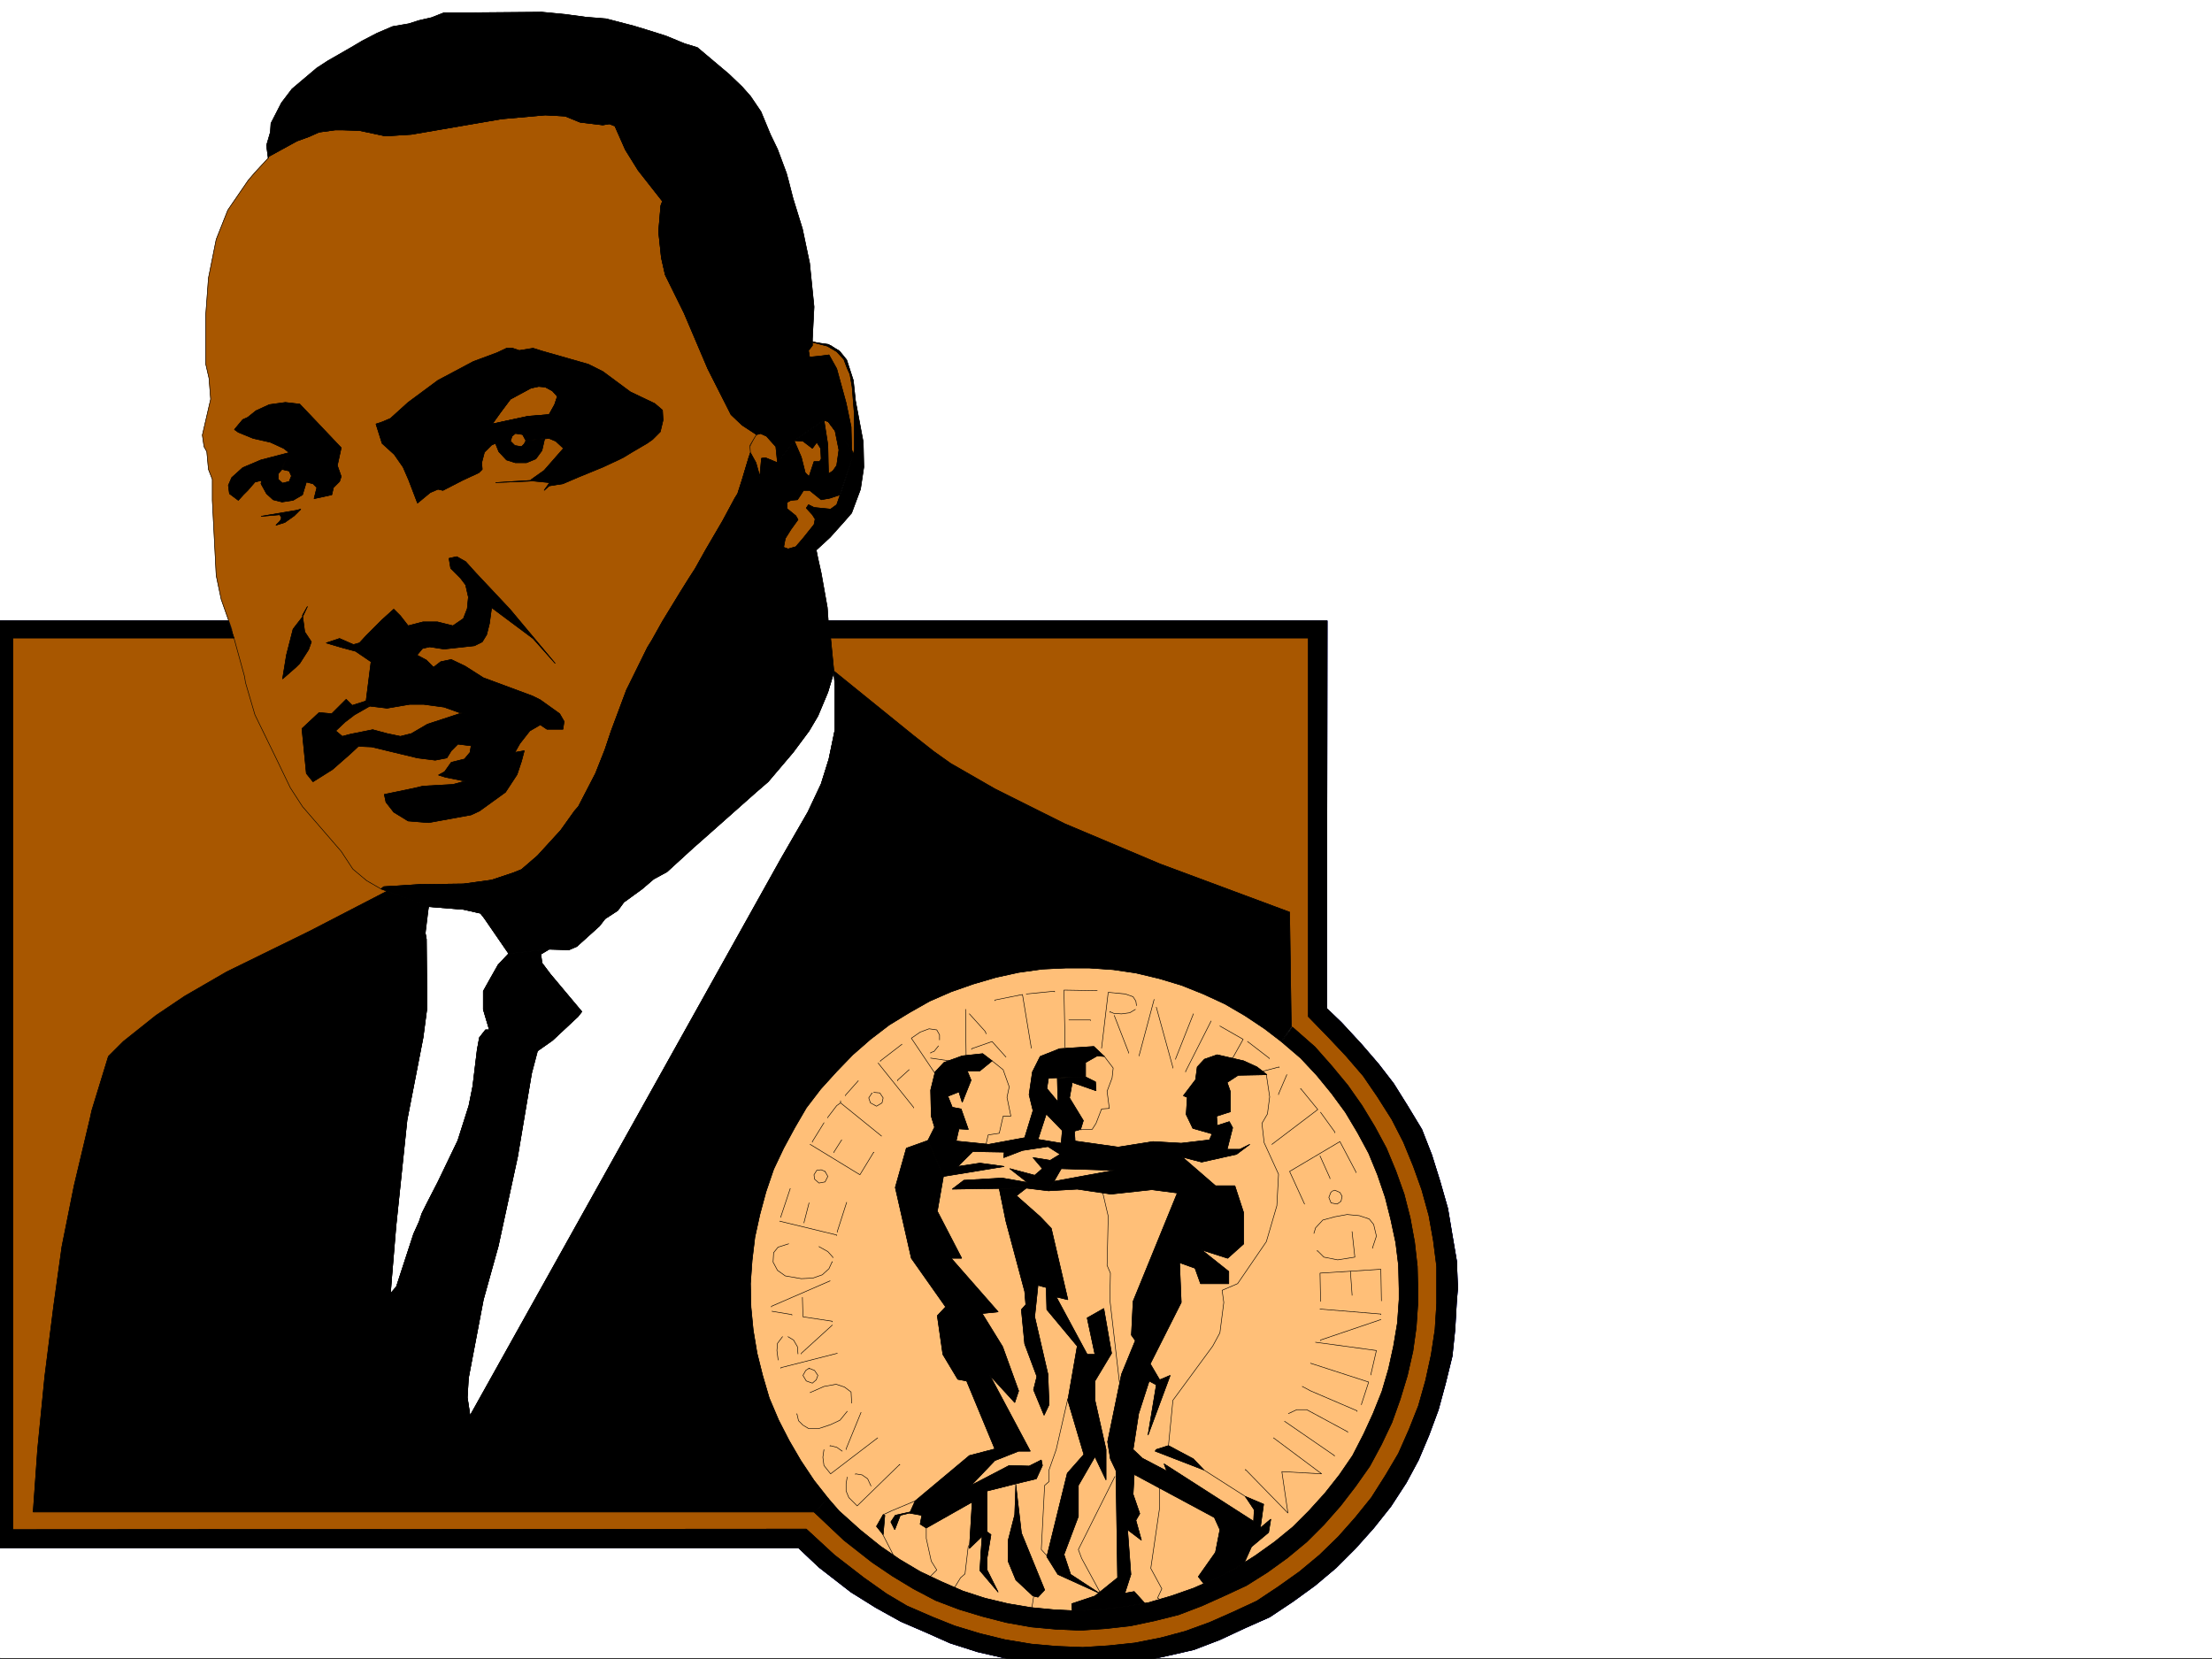 <svg xmlns="http://www.w3.org/2000/svg" width="2997.016" height="2248.25"><rect width="100%" height="100%" fill="#333333" stroke="none"/><defs><clipPath id="a"><path d="M0 0h2997v2244.137H0Zm0 0"/></clipPath><clipPath id="b"><path d="M0 838h1976v1406.137H0Zm0 0"/></clipPath><clipPath id="c"><path d="M0 839h1976v1407.09H0Zm0 0"/></clipPath><clipPath id="d"><path d="M0 838h1976v1408.09H0Zm0 0"/></clipPath></defs><path fill="#fff" d="M0 2246.297h2997.016V0H0Zm0 0"/><g clip-path="url(#a)" transform="translate(0 2.16)"><path fill="#fff" fill-rule="evenodd" stroke="#fff" stroke-linecap="square" stroke-linejoin="bevel" stroke-miterlimit="10" stroke-width=".743" d="M.742 2244.137h2995.531V-2.16H.743Zm0 0"/></g><g clip-path="url(#b)" transform="translate(0 2.16)"><path fill="none" stroke="#00f" stroke-linecap="square" stroke-linejoin="bevel" stroke-miterlimit="10" stroke-width=".743" d="M1798.211 839h-677.332l3.754 23.184h648.082v513.07l26.98 27.723 24.008 25.492 23.223 26.941 19.472 28.465 19.473 30.73 15.719 30.696 13.488 32.96 11.262 31.438 9.734 35.227 5.985 33.707 4.496 35.187v50.207l-2.23 35.188-5.24 34.45-7.507 34.444-9.734 34.489-12.746 32.18-14.235 32.218-17.242 29.207-19.473 30.73-21.738 26.942-23.226 26.234-25.454 24.711-26.98 22.446-28.465 20.254-29.246 19.472-32.219 14.973-32.218 14.234-32.961 11.965-33.704 8.992-34.488 6.766-35.187 3.715-35.23 2.265-35.973-1.484-33.704-3.012-35.972-5.984-33.703-8.25-34.485-10.477-29.953-12.004-34.484-14.976-27.723-16.461-30.695-21.738-39.723-30.696-38.203-35.226-1075.172.781V862.184h299.703L309.438 839H-8.992v1256.086h1090.93l27.718 26.195 43.442 33.707 33.703 20.996 33.746 18.727 32.96 14.195 33.704 15.016 37.457 11.965 35.973 8.25 36.714 5.98 36.715 3.754 38.2 1.484 37.46-2.226 36.715-4.496 35.227-7.508 35.973-8.21 35.19-13.493 33.743-15.754 33.703-14.977 31.477-20.957 29.949-21.742 28.504-23.965 26.2-26.199 24.75-27.723 23.226-29.207 20.957-32.218 16.5-30.692 14.23-33.707 12.746-34.445 9.739-35.973 8.992-36.715 3.754-35.933 2.23-38.942 1.485-17.242-1.485-36.676-5.984-35.23-6.02-35.934-10.48-36.714-11.223-35.934-13.488-34.484-19.473-32.18-18.765-29.992-20.215-26.196-23.227-26.98-26.98-29.207-20.215-19.473.746-525.031v.742"/></g><path fill="#fff" fill-rule="evenodd" stroke="#fff" stroke-linecap="square" stroke-linejoin="bevel" stroke-miterlimit="10" stroke-width=".743" d="M576.176 1251.59v12.746l1.488 8.25.742 93.605-5.238 39.688-21.703 111.633-15.012 143.808-5.984 71.907-1.485 19.468-2.27 11.223 1.528 3.754 8.992-24.711 23.227-71.16 7.465-16.504 3.754-11.219 6.726-13.492 15.016-29.207 26.976-56.148 14.977-47.192 5.238-26.238 5.985-49.422 3.007-16.5 8.254-10.477h5.239l-8.25-27.722v-24.711l10.476-18.73 9.739-17.204 14.23-14.976-32.961-47.934-5.238-6.766-23.227-5.238-47.191-3.754zm0 0"/><path fill="none" stroke="#000" stroke-linecap="square" stroke-linejoin="bevel" stroke-miterlimit="10" stroke-width=".743" d="M576.176 1251.59v12.746l1.488 8.25.742 93.605-5.238 39.688-21.703 111.633-15.012 143.808-5.984 71.907-1.485 19.468-2.27 11.223 1.528 3.754 8.992-24.711 23.227-71.16 7.465-16.504 3.754-11.219 6.726-13.492 15.016-29.207 26.976-56.148 14.977-47.192 5.238-26.238 5.985-49.422 3.007-16.5 8.254-10.477h5.239l-8.25-27.722v-24.711l10.476-18.73 9.739-17.204 14.23-14.976-32.961-47.934-5.238-6.766-23.227-5.238-47.191-3.754zm0 0"/><path fill="#fff" fill-rule="evenodd" stroke="#fff" stroke-linecap="square" stroke-linejoin="bevel" stroke-miterlimit="10" stroke-width=".743" d="m743.996 1286.04 26.977.78 10.48-4.496 30.73-27.722 7.508-9.735 17.243-11.262 8.214-11.222 24.75-17.985 15.715-13.453 17.989-9.734 35.23-32.219 18.727-16.5 66.664-59.156 16.504-14.234 33.703-39.688 21.738-29.207 11.965-20.254 13.488-32.18 8.25-26.976 1.488 18.726v59.16l-8.21 39.727-10.52 33.703-17.985 38.2-36.714 63.656-421.07 754.238-3.755-24.71 1.528-26.196 20.215-106.356 20.215-72.683 26.234-121.328 18.73-111.594v-29.95l8.25-1.523 20.215-14.234 34.485-32.219 5.242-6.723-42.7-50.949-11.261-14.976-1.485-11.965zm0 0"/><path fill="none" stroke="#000" stroke-linecap="square" stroke-linejoin="bevel" stroke-miterlimit="10" stroke-width=".743" d="m743.996 1286.04 26.977.78 10.48-4.496 30.73-27.722 7.508-9.735 17.243-11.262 8.214-11.222 24.75-17.985 15.715-13.453 17.989-9.734 35.23-32.219 18.727-16.5 66.664-59.156 16.504-14.234 33.703-39.688 21.738-29.207 11.965-20.254 13.488-32.18 8.25-26.976 1.488 18.726v59.16l-8.21 39.727-10.52 33.703-17.985 38.2-36.714 63.656-421.07 754.238-3.755-24.71 1.528-26.196 20.215-106.356 20.215-72.683 26.234-121.328 18.73-111.594v-29.95l8.25-1.523 20.215-14.234 34.485-32.219 5.242-6.723-42.7-50.949-11.261-14.976-1.485-11.965zm0 0"/><path fill="#a85700" fill-rule="evenodd" stroke="#a85700" stroke-linecap="square" stroke-linejoin="bevel" stroke-miterlimit="10" stroke-width=".743" d="m1092.414 2071.754-1075.172.781V864.344h299.703l14.23 51.691 1.49 8.992 12.745 43.442 28.465 58.414 19.473 40.469 16.5 25.453 52.433 60.683 15.754 23.969 18.73 15.719 19.473 11.222 8.25 3.008-105.648 54.664-111.633 54.7-56.969 32.96-38.941 26.2-44.223 35.23-20.215 20.211-22.48 73.39-2.27 10.481-21.699 91.38-16.5 82.421-11.223 80.86-12.003 95.128-9.735 98.883-5.984 84.652h1057.93Zm0 0"/><path fill="none" stroke="#a85700" stroke-linecap="square" stroke-linejoin="bevel" stroke-miterlimit="10" stroke-width=".743" d="m1092.414 2071.754-1075.172.781V864.344h299.703l14.23 51.691 1.49 8.992 12.745 43.442 28.465 58.414 19.473 40.469 16.5 25.453 52.433 60.683 15.754 23.969 18.73 15.719 19.473 11.222 8.25 3.008-105.648 54.664-111.633 54.7-56.969 32.96-38.941 26.2-44.223 35.23-20.215 20.211-22.48 73.39-2.27 10.481-21.699 91.38-16.5 82.421-11.223 80.86-12.003 95.128-9.735 98.883-5.984 84.652h1057.93Zm0 0"/><path fill="#a85700" fill-rule="evenodd" stroke="#a85700" stroke-linecap="square" stroke-linejoin="bevel" stroke-miterlimit="10" stroke-width=".743" d="m1143.363 2086.766 38.2 29.953 27.722 18.726 28.465 17.207 29.988 15.754 31.477 11.965 32.219 9.738 32.218 8.25 33.703 5.98 32.961 3.013 33.743 1.484 33.707-2.227 33.703-3.753 32.218-6.766 32.961-8.211 31.477-12.004 29.988-13.488 30.696-14.235 28.464-17.945 26.977-19.473 26.238-21.738 23.223-23.226 22.484-25.454 20.215-26.234 19.512-27.684 15.719-29.207 14.23-29.992 11.223-31.437 9.773-32.215 7.469-32.965 4.496-32.215 2.27-33.707v-14.972l-.786-33.707-3.71-32.961-6.024-32.961-8.21-32.18-11.263-31.473-12.746-30.695-15.719-29.207-17.242-28.465-19.472-27.723-21.739-26.234-22.484-25.457-32.215-26.977-2.23-155.777-175.325-65.18-129.617-54.66-94.426-47.195-59.94-34.445-23.224-16.5-28.464-22.446-106.395-86.136-5.238-44.965h648.082v513.07l26.98 27.723 24.008 25.492 23.223 26.941 19.472 28.465 19.473 30.73 15.719 30.696 13.488 32.96 11.262 31.438 9.734 35.227 5.985 33.707 4.496 35.188v50.206l-2.23 35.188-5.24 34.45-7.507 34.444-9.734 34.489-12.746 32.18-14.235 32.218-17.242 29.207-19.473 30.73-21.738 26.942-23.226 26.234-25.454 24.712-26.98 22.445-28.465 20.254-29.246 19.472-32.219 14.973-32.219 14.234-32.96 11.965-33.704 8.992-34.488 6.766-35.187 3.715-35.23 2.265-35.973-1.484-33.704-3.012-35.972-5.984-33.703-8.25-34.485-10.476-29.953-12.004-34.484-14.977-27.723-16.46-30.695-21.74-39.723-30.695-38.203-35.226 10.48-23.188zm0 0"/><path fill="none" stroke="#a85700" stroke-linecap="square" stroke-linejoin="bevel" stroke-miterlimit="10" stroke-width=".743" d="m1143.363 2086.766 38.2 29.953 27.722 18.726 28.465 17.207 29.988 15.754 31.477 11.965 32.219 9.738 32.218 8.25 33.703 5.98 32.961 3.013 33.743 1.484 33.707-2.227 33.703-3.753 32.218-6.766 32.961-8.211 31.477-12.004 29.988-13.488 30.696-14.235 28.464-17.945 26.977-19.473 26.238-21.738 23.223-23.226 22.484-25.454 20.215-26.234 19.512-27.684 15.719-29.207 14.23-29.992 11.223-31.437 9.773-32.215 7.469-32.965 4.496-32.215 2.27-33.707v-14.972l-.786-33.707-3.71-32.961-6.024-32.961-8.21-32.18-11.263-31.473-12.746-30.695-15.719-29.207-17.242-28.465-19.472-27.723-21.739-26.234-22.484-25.457-32.215-26.977-2.23-155.777-175.325-65.18-129.617-54.66-94.426-47.195-59.94-34.445-23.224-16.5-28.464-22.446-106.395-86.136-5.238-44.965h648.082v513.07l26.98 27.723 24.008 25.492 23.223 26.941 19.472 28.465 19.473 30.73 15.719 30.696 13.488 32.96 11.262 31.438 9.734 35.227 5.985 33.707 4.496 35.188v50.206l-2.23 35.188-5.24 34.45-7.507 34.444-9.734 34.489-12.746 32.18-14.235 32.218-17.242 29.207-19.473 30.73-21.738 26.942-23.226 26.234-25.454 24.712-26.98 22.445-28.465 20.254-29.246 19.472-32.219 14.973-32.219 14.234-32.96 11.965-33.704 8.992-34.488 6.766-35.187 3.715-35.23 2.265-35.973-1.484-33.704-3.012-35.972-5.984-33.703-8.25-34.485-10.476-29.953-12.004-34.484-14.977-27.723-16.46-30.695-21.74-39.723-30.695-38.203-35.226 10.48-23.188zm0 0"/><path fill="#ffbf78" fill-rule="evenodd" stroke="#ffbf78" stroke-linecap="square" stroke-linejoin="bevel" stroke-miterlimit="10" stroke-width=".743" d="m1122.367 2030.582 14.27 16.461 29.207 26.234 26.98 21.7 26.195 17.988 27.723 16.46 28.504 13.49 29.207 12.745 29.953 9.738 31.473 7.508 31.476 5.238 31.477 2.973 32.219 1.524 31.472-2.27 32.22-3.754 31.476-5.238 30.695-8.992 29.988-10.48 29.207-12.747 27.723-14.191 26.98-17.242 26.235-18.73 24.71-20.216 21.74-21.738 21.702-23.969 19.512-24.71 17.945-26.2 15.016-29.207 12.707-27.723 12.004-29.988 8.992-30.695 6.727-30.692 5.277-31.476 2.227-31.438v-15.011l-.743-31.438-3.754-30.734-6.722-31.434-7.508-29.953-10.48-30.73-12.004-29.208-14.973-27.722-16.5-27.684-18.73-25.492-20.215-24.71-21.739-23.227-26.199-22.442-22.48-17.246-26.98-17.984-26.981-15.719-29.207-13.488-29.989-11.965-29.949-8.992-31.476-7.508-30.735-4.496-32.219-2.23h-32.218l-31.473 1.484-32.219 4.5-30.695 6.722-30.73 8.992-29.993 10.481-29.207 12.746-27.722 15.719-26.977 16.5-25.453 19.472-23.969 20.957-21.742 22.48-21.738 23.97-19.473 25.457-15.719 26.976-15.011 27.723-13.493 28.465-10.476 30.695-8.25 30.691-6.727 30.735-3.754 31.433-2.226 31.477.742 32.219 2.973 30.695 5.238 31.473 7.508 29.953 8.992 30.691 12.746 29.989 14.234 27.683 15.715 26.98 17.989 26.981zm0 0"/><path fill="none" stroke="#ffbf78" stroke-linecap="square" stroke-linejoin="bevel" stroke-miterlimit="10" stroke-width=".743" d="m1122.367 2030.582 14.27 16.461 29.207 26.234 26.98 21.7 26.195 17.988 27.723 16.46 28.504 13.49 29.207 12.745 29.953 9.738 31.473 7.508 31.476 5.238 31.477 2.973 32.219 1.524 31.472-2.27 32.22-3.754 31.476-5.238 30.695-8.992 29.988-10.48 29.207-12.747 27.723-14.191 26.98-17.242 26.235-18.73 24.71-20.216 21.74-21.738 21.702-23.969 19.512-24.71 17.945-26.2 15.016-29.207 12.707-27.723 12.004-29.988 8.992-30.695 6.727-30.692 5.277-31.476 2.227-31.438v-15.011l-.743-31.438-3.754-30.734-6.722-31.434-7.508-29.953-10.48-30.73-12.004-29.208-14.973-27.722-16.5-27.684-18.73-25.492-20.215-24.71-21.739-23.227-26.199-22.442-22.48-17.246-26.98-17.984-26.981-15.719-29.207-13.488-29.989-11.965-29.949-8.992-31.476-7.508-30.735-4.496-32.219-2.23h-32.218l-31.473 1.484-32.219 4.5-30.695 6.722-30.73 8.992-29.993 10.481-29.207 12.746-27.722 15.719-26.977 16.5-25.453 19.472-23.969 20.957-21.742 22.48-21.738 23.97-19.473 25.457-15.719 26.976-15.011 27.723-13.493 28.465-10.476 30.695-8.25 30.691-6.727 30.735-3.754 31.433-2.226 31.477.742 32.219 2.973 30.695 5.238 31.473 7.508 29.953 8.992 30.691 12.746 29.989 14.234 27.683 15.715 26.98 17.989 26.981zm0 0"/><path fill="#a85700" fill-rule="evenodd" stroke="#a85700" stroke-linecap="square" stroke-linejoin="bevel" stroke-miterlimit="10" stroke-width=".743" d="m1099.14 464.39-5.984 11.223 2.27 12.004 25.453-4.496 11.262 18.727 18.73 74.879 1.484 35.968 6.727 6.727-1.488-75.656-1.485-22.446-8.992-31.476-8.25-9.735-12.004-11.222-29.953-6.762zm0 0"/><path fill="none" stroke="#000" stroke-linecap="square" stroke-linejoin="bevel" stroke-miterlimit="10" stroke-width=".743" d="m1099.14 464.39-5.984 11.223 2.27 12.004 25.453-4.496 11.262 18.727 18.73 74.879 1.484 35.968 6.727 6.727-1.488-75.656-1.485-22.446-8.992-31.476-8.25-9.735-12.004-11.222-29.953-6.762zm0 0"/><path fill="#a85700" fill-rule="evenodd" stroke="#a85700" stroke-linecap="square" stroke-linejoin="bevel" stroke-miterlimit="10" stroke-width=".743" d="m1115.64 567.77 5.239 35.19 1.488 41.173 6.762-4.457 5.984-8.992 3.008-21.739-5.238-26.98-9.735-11.223-6.765-3.754zm0 0"/><path fill="none" stroke="#000" stroke-linecap="square" stroke-linejoin="bevel" stroke-miterlimit="10" stroke-width=".743" d="m1115.64 567.77 5.239 35.19 1.488 41.173 6.762-4.457 5.984-8.992 3.008-21.739-5.238-26.98-9.735-11.223-6.765-3.754zm0 0"/><path fill="#a85700" fill-rule="evenodd" stroke="#a85700" stroke-linecap="square" stroke-linejoin="bevel" stroke-miterlimit="10" stroke-width=".743" d="m1074.43 596.195 9.734 23.227 5.238 20.996 7.508 7.469 6.727-21.7h7.508l3.011-5.242-2.27-15.754-5.238-7.468-5.984 7.468-12.746-8.996-13.488-.742zm0 0"/><path fill="none" stroke="#000" stroke-linecap="square" stroke-linejoin="bevel" stroke-miterlimit="10" stroke-width=".743" d="m1074.43 596.195 9.734 23.227 5.238 20.996 7.508 7.469 6.727-21.7h7.508l3.011-5.242-2.27-15.754-5.238-7.468-5.984 7.468-12.746-8.996-13.488-.742zm0 0"/><path fill="#a85700" fill-rule="evenodd" stroke="#a85700" stroke-linecap="square" stroke-linejoin="bevel" stroke-miterlimit="10" stroke-width=".743" d="m1062.426 728.785 17.242-24.71-2.973-4.497-12.004-9.738v-12.004l7.508-2.969 7.469 1.485 8.992-13.489h8.996l14.973 12.004h10.52l16.46-5.984-4.496 17.203-10.48 5.242-21.738-1.488-6.727-3.754-2.266 2.27 12.746 14.976-3.011 8.25-22.485 29.95-13.449 3.753-6.765-3.754zm0 0"/><path fill="none" stroke="#000" stroke-linecap="square" stroke-linejoin="bevel" stroke-miterlimit="10" stroke-width=".743" d="m1062.426 728.785 17.242-24.71-2.973-4.497-12.004-9.738v-12.004l7.508-2.969 7.469 1.485 8.992-13.489h8.996l14.973 12.004h10.52l16.46-5.984-4.496 17.203-10.48 5.242-21.738-1.488-6.727-3.754-2.266 2.27 12.746 14.976-3.011 8.25-22.485 29.95-13.449 3.753-6.765-3.754zm0 0"/><path fill="#a85700" fill-rule="evenodd" stroke="#a85700" stroke-linecap="square" stroke-linejoin="bevel" stroke-miterlimit="10" stroke-width=".743" d="m1015.973 605.191 7.508-15.718 7.507-2.23 11.223 2.972 12.746 12.746 4.496 26.2-22.48-5.985-7.508 21.738-13.492-28.465zm0 0"/><path fill="none" stroke="#000" stroke-linecap="square" stroke-linejoin="bevel" stroke-miterlimit="10" stroke-width=".743" d="m1015.973 605.191 7.508-15.718 7.507-2.23 11.223 2.972 12.746 12.746 4.496 26.2-22.48-5.985-7.508 21.738-13.492-28.465zm0 0"/><path fill="#a85700" fill-rule="evenodd" stroke="#a85700" stroke-linecap="square" stroke-linejoin="bevel" stroke-miterlimit="10" stroke-width=".743" d="m316.945 864.344 14.23 51.691 1.49 8.992 12.745 43.442 28.465 58.414 19.473 40.469 16.5 25.453 52.433 60.683 15.754 23.969 18.73 15.719 19.473 11.222 3.754-2.972 48.68-3.012 59.195-.742 38.203-5.238 29.246-9.739 11.22-4.496 21.741-18.726 31.477-34.45 18.726-26.234 5.239-5.984 23.226-44.926 12.746-32.219 8.25-24.71 20.957-56.184 3.012-5.985 25.453-51.691 6.024-9.735 14.23-25.453 24.711-40.468 11.223-17.95 8.25-12.746 14.234-25.453 23.223-39.726 16.5-30.692 3.754-5.984 5.984-18.727 8.992-29.992 2.27-6.723-.785-9.738 8.996-14.973-19.473-12.75-14.976-14.23-31.477-62.168-32.215-75.66-25.496-51.652-5.238-23.223-3.715-35.192 2.973-35.23 2.265-5.98-32.96-41.954-17.243-27.722-14.23-32.18-7.508-3.012-8.992 1.489-30.735-3.715-20.215-8.25-26.98-1.489-59.195 5.243-122.11 20.957-35.23 2.226-35.188-7.468-22.484-.743h-10.52L432.328 179l-13.488 6.02-16.5 5.984-38.203 20.957-.742 2.27-17.985 19.468-8.992 10.48-27.723 40.43-15.718 39.727-10.52 52.434-3.754 50.906v65.18l4.5 19.472 2.266 28.465-11.262 48.68 2.27 15.718 3.753 6.762 2.227 23.969 5.242 13.488v28.426l5.278 101.894 6.726 32.18 14.23 40.469.743 8.996zm0 0"/><path fill="none" stroke="#000" stroke-linecap="square" stroke-linejoin="bevel" stroke-miterlimit="10" stroke-width=".743" d="m316.945 864.344 14.23 51.691 1.49 8.992 12.745 43.442 28.465 58.414 19.473 40.469 16.5 25.453 52.433 60.683 15.754 23.969 18.73 15.719 19.473 11.222 3.754-2.972 48.68-3.012 59.195-.742 38.203-5.238 29.246-9.739 11.22-4.496 21.741-18.726 31.477-34.45 18.726-26.234 5.239-5.984 23.226-44.926 12.746-32.219 8.25-24.71 20.957-56.184 3.012-5.985 25.453-51.691 6.024-9.735 14.23-25.453 24.711-40.468 11.223-17.95 8.25-12.746 14.234-25.453 23.223-39.726 16.5-30.692 3.754-5.984 5.984-18.727 8.992-29.992 2.27-6.723-.785-9.738 8.996-14.973-19.473-12.75-14.976-14.23-31.477-62.168-32.215-75.66-25.496-51.652-5.238-23.223-3.715-35.192 2.973-35.23 2.265-5.98-32.96-41.954-17.243-27.722-14.23-32.18-7.508-3.012-8.992 1.489-30.735-3.715-20.215-8.25-26.98-1.489-59.195 5.243-122.11 20.957-35.23 2.226-35.188-7.468-22.484-.743h-10.52L432.328 179l-13.488 6.02-16.5 5.984-38.203 20.957-.742 2.27-17.985 19.468-8.992 10.48-27.723 40.43-15.718 39.727-10.52 52.434-3.754 50.906v65.18l4.5 19.472 2.266 28.465-11.262 48.68 2.27 15.718 3.753 6.762 2.227 23.969 5.242 13.488v28.426l5.278 101.894 6.726 32.18 14.23 40.469.743 8.996zm0 0"/><path fill-rule="evenodd" stroke="#000" stroke-linecap="square" stroke-linejoin="bevel" stroke-miterlimit="10" stroke-width=".743" d="m1102.895 2048.566 40.468 38.2 38.2 29.953 27.722 18.726 28.465 17.207 29.988 15.754 31.477 11.965 32.219 9.738 32.218 8.25 33.703 5.98 32.961 3.013 33.743 1.484 33.707-2.227 33.703-3.753 32.219-6.766 32.96-8.211 31.477-12.004 29.988-13.488 30.696-14.235 28.464-17.945 26.977-19.473 26.238-21.738 23.223-23.226 22.484-25.454 20.215-26.234 19.512-27.684 15.719-29.207 14.23-29.992 11.223-31.437 9.773-32.215 7.469-32.965 4.496-32.215 2.27-33.707v-14.972l-.786-33.707-3.71-32.961-6.024-32.961-8.21-32.18-11.263-31.473-12.746-30.695-15.719-29.207-17.242-28.465-19.472-27.723-21.739-26.234-22.484-25.457-30.691-26.977-14.977 19.512 26.2 22.442 21.738 23.226 20.214 24.711 18.73 25.492 16.5 27.684 14.973 27.722 12.004 29.207 10.48 30.731 7.509 29.953 6.722 31.434 3.754 30.734.742 31.438v15.011l-2.226 31.438-5.278 31.476-6.726 30.692-8.992 30.695-12.004 29.988-12.707 27.723-15.016 29.207-17.945 26.2-19.512 24.71-21.703 23.969-21.738 21.738-24.711 20.215-26.235 18.73-26.98 17.243-27.723 14.191-29.207 12.746-29.988 10.48-30.695 8.993-31.477 5.238-32.219 3.754-31.472 2.27-32.219-1.524-31.477-2.973-31.476-5.238-31.473-7.508-29.953-9.738-29.207-12.746-28.504-13.488-27.723-16.461-26.195-17.988-26.98-21.7-29.207-26.234-14.27-16.461zm0 0"/><path fill="none" stroke="#000" stroke-linecap="square" stroke-linejoin="bevel" stroke-miterlimit="10" stroke-width=".743" d="m1102.895 2048.566 40.468 38.2 38.2 29.953 27.722 18.726 28.465 17.207 29.988 15.754 31.477 11.965 32.219 9.738 32.218 8.25 33.703 5.98 32.961 3.013 33.743 1.484 33.707-2.227 33.703-3.753 32.219-6.766 32.96-8.211 31.477-12.004 29.988-13.488 30.696-14.235 28.464-17.945 26.977-19.473 26.238-21.738 23.223-23.226 22.484-25.454 20.215-26.234 19.512-27.684 15.719-29.207 14.23-29.992 11.223-31.437 9.773-32.215 7.469-32.965 4.496-32.215 2.27-33.707v-14.972l-.786-33.707-3.71-32.961-6.024-32.961-8.21-32.18-11.263-31.473-12.746-30.695-15.719-29.207-17.242-28.465-19.472-27.723-21.739-26.234-22.484-25.457-30.691-26.977-14.977 19.512 26.2 22.442 21.738 23.226 20.214 24.711 18.73 25.492 16.5 27.684 14.973 27.722 12.004 29.207 10.48 30.731 7.509 29.953 6.722 31.434 3.754 30.734.742 31.438v15.011l-2.226 31.438-5.278 31.476-6.726 30.692-8.992 30.695-12.004 29.988-12.707 27.723-15.016 29.207-17.945 26.2-19.512 24.71-21.703 23.969-21.738 21.738-24.711 20.215-26.235 18.73-26.98 17.243-27.723 14.191-29.207 12.746-29.988 10.48-30.695 8.993-31.477 5.238-32.219 3.754-31.472 2.27-32.219-1.524-31.477-2.973-31.476-5.238-31.473-7.508-29.953-9.738-29.207-12.746-28.504-13.488-27.723-16.461-26.195-17.988-26.98-21.7-29.207-26.234-14.27-16.461zm0 0"/><g clip-path="url(#c)" transform="translate(0 2.16)"><path fill-rule="evenodd" d="M1798.21 839h-677.33l3.754 23.184h648.082v513.07l26.98 27.723 24.008 25.492 23.223 26.941 19.472 28.465 19.473 30.73 15.719 30.696 13.488 32.96 11.262 31.438 9.734 35.227 5.985 33.707 4.496 35.187v50.207l-2.23 35.188-5.24 34.45-7.507 34.444-9.734 34.489-12.746 32.18-14.235 32.218-17.242 29.207-19.473 30.73-21.738 26.942-23.226 26.234-25.453 24.711-26.981 22.446-28.465 20.253-29.246 19.473-32.219 14.973-32.218 14.234-32.961 11.965-33.703 8.992-34.489 6.766-35.187 3.715-35.23 2.265-35.973-1.484-33.703-3.012-35.973-5.984-33.703-8.25-34.485-10.477-29.953-12.004-34.484-14.976-27.723-16.461-30.695-21.738-39.723-30.696-38.203-35.226-1075.172.781V862.184h299.703L309.438 839H-8.993v1256.086h1090.93l27.718 26.195 43.442 33.707 33.703 20.996 33.746 18.727 32.96 14.195 33.704 15.016 37.457 11.965 35.973 8.25 36.715 5.98 36.714 3.754 38.2 1.485 37.46-2.227 36.715-4.496 35.227-7.508 35.973-8.21 35.19-13.493 33.743-15.754 33.703-14.977 31.477-20.957 29.949-21.742 28.504-23.965 26.2-26.199 24.75-27.722 23.226-29.208 20.957-32.218 16.5-30.692 14.23-33.707 12.746-34.445 9.739-35.973 8.992-36.715 3.754-35.933 2.23-38.942 1.484-17.242-1.484-36.675-5.984-35.231-6.02-35.934-10.48-36.714-11.223-35.934-13.488-34.484-19.473-32.18-18.765-29.992-20.215-26.196-23.227-26.98-26.98-29.207-20.215-19.473zm0 0"/></g><g fill="none" stroke="#000" stroke-linecap="square" stroke-linejoin="bevel" stroke-miterlimit="10" stroke-width=".743" clip-path="url(#d)" transform="translate(0 2.16)"><path d="M1798.211 839h-677.332l3.754 23.184h648.082v513.07l26.98 27.723 24.008 25.492 23.223 26.941 19.472 28.465 19.473 30.73 15.719 30.696 13.488 32.96 11.262 31.438 9.734 35.227 5.985 33.707 4.496 35.187v50.207l-2.23 35.188-5.24 34.45-7.507 34.444-9.734 34.489-12.746 32.18-14.235 32.218-17.242 29.207-19.473 30.73-21.738 26.942-23.226 26.234-25.454 24.711-26.98 22.446-28.465 20.254-29.246 19.472-32.219 14.973-32.218 14.234-32.961 11.965-33.704 8.992-34.488 6.766-35.187 3.715-35.23 2.265-35.973-1.484-33.704-3.012-35.972-5.984-33.703-8.25-34.485-10.477-29.953-12.004-34.484-14.976-27.723-16.461-30.695-21.738-39.723-30.696-38.203-35.226-1075.172.781V862.184h299.703L309.438 839H-8.992v1256.086h1090.93l27.718 26.195 43.442 33.707 33.703 20.996 33.746 18.727 32.96 14.195 33.704 15.016 37.457 11.965 35.973 8.25 36.714 5.98 36.715 3.754 38.2 1.484 37.46-2.226 36.715-4.496 35.227-7.508 35.973-8.21 35.19-13.493 33.743-15.754 33.703-14.977 31.477-20.957 29.949-21.742 28.504-23.965 26.2-26.199 24.75-27.723 23.226-29.207 20.957-32.218 16.5-30.692 14.23-33.707 12.746-34.445 9.739-35.973 8.992-36.715 3.754-35.933 2.23-38.942 1.485-17.242-1.485-36.676-5.984-35.23-6.02-35.934-10.48-36.714-11.223-35.934-13.488-34.484-19.473-32.18-18.765-29.992-20.215-26.196-23.227-26.98-26.98-29.207-20.215-19.473zm0 0"/><path d="M1798.211 839h-677.332l3.754 23.184h648.082v513.07l26.98 27.723 24.008 25.492 23.223 26.941 19.472 28.465 19.473 30.73 15.719 30.696 13.488 32.96 11.262 31.438 9.734 35.227 5.985 33.707 4.496 35.187v50.207l-2.23 35.188-5.24 34.45-7.507 34.444-9.734 34.489-12.746 32.18-14.235 32.218-17.242 29.207-19.473 30.73-21.738 26.942-23.226 26.234-25.454 24.711-26.98 22.446-28.465 20.254-29.246 19.472-32.219 14.973-32.218 14.234-32.961 11.965-33.704 8.992-34.488 6.766-35.187 3.715-35.23 2.265-35.973-1.484-33.704-3.012-35.972-5.984-33.703-8.25-34.485-10.477-29.953-12.004-34.484-14.976-27.723-16.461-30.695-21.738-39.723-30.696-38.203-35.226-1075.172.781V862.184h299.703L309.438 839H-8.992v1256.086h1090.93l27.718 26.195 43.442 33.707 33.703 20.996 33.746 18.727 32.96 14.195 33.704 15.016 37.457 11.965 35.973 8.25 36.714 5.98 36.715 3.754 38.2 1.484 37.46-2.226 36.715-4.496 35.227-7.508 35.973-8.21 35.19-13.493 33.743-15.754 33.703-14.977 31.477-20.957 29.949-21.742 28.504-23.965 26.2-26.199 24.75-27.723 23.226-29.207 20.957-32.218 16.5-30.692 14.23-33.707 12.746-34.445 9.739-35.973 8.992-36.715 3.754-35.933 2.23-38.942 1.485-17.242-1.485-36.676-5.984-35.23-6.02-35.934-10.48-36.714-11.223-35.934-13.488-34.484-19.473-32.18-18.765-29.992-20.215-26.196-23.227-26.98-26.98-29.207-20.215-19.473zm0 0"/></g><path fill-rule="evenodd" stroke="#000" stroke-linecap="square" stroke-linejoin="bevel" stroke-miterlimit="10" stroke-width=".743" d="m1257.262 1545.23-29.246 10.481-14.977 53.176 21.738 95.875 46.453 65.922-11.261 11.964 7.508 52.434 20.214 33.703 12.004 2.266 38.2 92.12-34.45 8.993-73.43 61.387-6.761 15.015-20.215 4.496-5.984 8.954 5.242 10.52 7.504-19.474 11.965-3.011 17.246 3.012-2.27 11.964 8.25 5.239 62.207-35.188-3.754 62.91 17.246-16.5-1.527 20.996-1.484 25.457 24.71 29.207-14.976-29.953v-16.46l5.242-31.473-5.242-3.754v-55.406l44.965-11.262 21.742-5.238 8.211-17.985-1.488-7.469-16.5 8.25-26.938-.78-51.73 26.976 32.219-33.703 32.218-12.747h15.758l-54.703-102.597 33.707 36.715 5.238-15.758-21.699-59.902-27.723-44.965 21.7-2.23-63.696-72.645h14.274l-33-63.657 8.25-47.195zm0 0"/><path fill="none" stroke="#000" stroke-linecap="square" stroke-linejoin="bevel" stroke-miterlimit="10" stroke-width=".743" d="m1257.262 1545.23-29.246 10.481-14.977 53.176 21.738 95.875 46.453 65.922-11.261 11.964 7.508 52.434 20.214 33.703 12.004 2.266 38.2 92.12-34.45 8.993-73.43 61.387-6.761 15.015-20.215 4.496-5.984 8.954 5.242 10.52 7.504-19.474 11.965-3.011 17.246 3.012-2.27 11.964 8.25 5.239 62.207-35.188-3.754 62.91 17.246-16.5-1.527 20.996-1.484 25.457 24.71 29.207-14.976-29.953v-16.46l5.242-31.473-5.242-3.754v-55.406l44.965-11.262 21.742-5.238 8.211-17.985-1.488-7.469-16.5 8.25-26.938-.78-51.73 26.976 32.219-33.703 32.218-12.747h15.758l-54.703-102.597 33.707 36.715 5.238-15.758-21.699-59.902-27.723-44.965 21.7-2.23-63.696-72.645h14.274l-33-63.657 8.25-47.195zm0 0"/><path fill-rule="evenodd" stroke="#000" stroke-linecap="square" stroke-linejoin="bevel" stroke-miterlimit="10" stroke-width=".743" d="m1353.914 1610.371 8.996 44.184 25.453 95.133 1.485 17.984-5.98 6.726 4.495 46.45 16.5 44.183-4.496 17.985 14.23 34.449 6.727-14.234-1.484-41.172-17.988-77.926 4.496-42.695 11.222 3.007.782 29.953 41.21 49.461-12.746 73.391 21.704 73.39-22.446 25.493-27.722 113.078 14.976 23.969 56.188 25.492-38.946-25.492-8.992-26.942 19.473-51.691v-41.953l22.48-38.942 14.977 31.473v-41.21l-14.977-66.665v-26.2l22.485-37.456-10.52-60.684-22.48 12.746 10.515 49.426h-10.515l-41.957-77.89 15.757 3.753-22.48-96.652-14.977-15.719-32.218-28.465 13.488-10.48zm0 0"/><path fill="none" stroke="#000" stroke-linecap="square" stroke-linejoin="bevel" stroke-miterlimit="10" stroke-width=".743" d="m1353.914 1610.371 8.996 44.184 25.453 95.133 1.485 17.984-5.98 6.726 4.495 46.45 16.5 44.183-4.496 17.985 14.23 34.449 6.727-14.234-1.484-41.172-17.988-77.926 4.496-42.695 11.222 3.007.782 29.953 41.21 49.461-12.746 73.391 21.704 73.39-22.446 25.493-27.722 113.078 14.976 23.969 56.188 25.492-38.946-25.492-8.992-26.942 19.473-51.691v-41.953l22.48-38.942 14.977 31.473v-41.21l-14.977-66.665v-26.2l22.485-37.456-10.52-60.684-22.48 12.746 10.515 49.426h-10.515l-41.957-77.89 15.757 3.753-22.48-96.652-14.977-15.719-32.218-28.465 13.488-10.48zm0 0"/><path fill-rule="evenodd" stroke="#000" stroke-linecap="square" stroke-linejoin="bevel" stroke-miterlimit="10" stroke-width=".743" d="m1376.398 2011.11-1.523 41.171-8.996 35.23v27.68l10.52 25.497 23.226 21.699 6.723 1.523 8.996-9.734-31.477-77.145-7.469-64.437zm0 0"/><path fill="none" stroke="#000" stroke-linecap="square" stroke-linejoin="bevel" stroke-miterlimit="10" stroke-width=".743" d="m1376.398 2011.11-1.523 41.171-8.996 35.23v27.68l10.52 25.497 23.226 21.699 6.723 1.523 8.996-9.734-31.477-77.145-7.469-64.437zm0 0"/><path fill-rule="evenodd" stroke="#000" stroke-linecap="square" stroke-linejoin="bevel" stroke-miterlimit="10" stroke-width=".743" d="m1198.805 2053.063-2.227 26.199-8.992-11.223 8.992-15.758zm0 0"/><path fill="none" stroke="#000" stroke-linecap="square" stroke-linejoin="bevel" stroke-miterlimit="10" stroke-width=".743" d="m1198.805 2053.063-2.227 26.199-8.992-11.223 8.992-15.758zm0 0"/><path fill-rule="evenodd" stroke="#000" stroke-linecap="square" stroke-linejoin="bevel" stroke-miterlimit="10" stroke-width=".743" d="m1565.172 1966.145 65.96 25.492-14.23-14.977-33.742-17.984-16.46 5.238zm0 0"/><path fill="none" stroke="#000" stroke-linecap="square" stroke-linejoin="bevel" stroke-miterlimit="10" stroke-width=".743" d="m1565.172 1966.145 65.96 25.492-14.23-14.977-33.742-17.984-16.46 5.238zm0 0"/><path fill-rule="evenodd" stroke="#000" stroke-linecap="square" stroke-linejoin="bevel" stroke-miterlimit="10" stroke-width=".743" d="m1257.262 1545.23 8.992-17.984-4.496-14.977-.781-35.226 6.02-24.711 11.964-12.75 24.75-8.953 27.723-3.008 12.746 9.734-16.5 13.489h-17.242l5.238 12.707-11.965 29.992-4.496-14.234-14.977 5.984 5.985 14.973 11.965 2.27 9.773 27.683-12.746-.742-3.754 16.5 44.223 4.496 48.68-8.992 11.261-36.72 17.945 4.5-11.222 34.446 31.476 5.238 1.485-17.203-21.739-22.48-17.945-4.5-5.281-21.7 4.496-30.73 10.52-20.96 26.195-10.477 46.453-3.012 14.27 13.488-9.774-.742-15.719 8.953v19.512l-50.203 1.488-2.23 14.23 14.976 17.989-.742-32.219 38.2-1.488 13.487 6.726.747 11.965-32.22-11.222-3.753 20.957 18.727 30.734-3.715 11.965-8.25 2.265.746 13.493 58.453 8.21 47.195-7.468 38.2 2.226 38.199-4.496 3.754-8.21-26.196-7.509-8.992-18.726 1.484-23.227-5.238-2.226 16.461-21.742 2.266-17.203 9.738-10.481 17.242-6.02 35.934 8.25 17.984 8.25 13.488 10.481-38.941.742-14.977 9.734 4.496 12.747v26.941l-18.765 6.02.781 12.707 16.461-5.239 4.496 8.25-7.469 29.207h17.204l13.492-6.722-17.989 13.449-47.191 10.52-26.238-6.766 44.965 38.945h26.238l11.965 36.715v41.953l-21.703 19.473-35.227-11.262 36.715 29.246v16.461h-38.203l-7.504-20.957-20.961-7.508 2.23 53.918-41.953 83.168 12.746 21.7 14.23-5.981-29.987 80.894 11.261-68.148-9.738-5.242-14.23 44.183-7.508 48.68 12.746 11.965 32.96 17.242-3.753-9.734 121.367 77.886.781-15.718-12.004-17.985 24.711 10.477-4.496 32.219 14.235-11.965-2.973 17.949-23.227 19.473-9.734 21.738-12.004 7.508-15.719 8.21-12.004 5.981-14.976 6.766-7.504-9.735 23.223-32.964 5.984-30.692-7.469-16.5-108.66-58.414-1.484 26.977 8.992 26.199-5.238 8.992 7.468 26.977-18.73-14.23 4.496 60.644-8.211 25.492 12.707-2.27 14.234 15.72-26.199 4.495-32.96 3.754-20.255 1.488-18.726.782-.742-9.735 31.472-10.52 30.696-24.71-2.23-145.297-7.509-15.719-3.754-23.223 18.77-91.378 18.73-45.707-5.28-7.47 2.269-45.706 59.941-146.82-34.488-4.497-55.442 6.02-45.671-6.762-38.981 2.266 7.508-12.746 81.64-14.977-71.906-2.266-17.242 29.989-30.734-3.754-99.625 1.488 15.718-11.965 51.688-3.011 34.488 5.98-23.968-18.727 33.703 8.993 10.48-8.993-12.707-14.976 23.223 3.754 13.492-8.25-16.5-10.48-34.488 5.242-25.454 9.734.743-7.469-42.696-.742-20.254 20.215 29.989-4.496 32.96 4.496-82.421 13.488zm0 0"/><path fill="none" stroke="#000" stroke-linecap="square" stroke-linejoin="bevel" stroke-miterlimit="10" stroke-width=".743" d="m1257.262 1545.23 8.992-17.984-4.496-14.977-.781-35.226 6.02-24.711 11.964-12.75 24.75-8.953 27.723-3.008 12.746 9.734-16.5 13.489h-17.242l5.238 12.707-11.965 29.992-4.496-14.234-14.977 5.984 5.985 14.973 11.965 2.27 9.773 27.683-12.746-.742-3.754 16.5 44.223 4.496 48.68-8.992 11.261-36.72 17.945 4.5-11.222 34.446 31.476 5.238 1.485-17.203-21.739-22.48-17.945-4.5-5.281-21.7 4.496-30.73 10.52-20.96 26.195-10.477 46.453-3.012 14.27 13.488-9.774-.742-15.719 8.953v19.512l-50.203 1.488-2.23 14.23 14.976 17.989-.742-32.219 38.2-1.488 13.487 6.726.747 11.965-32.22-11.222-3.753 20.957 18.727 30.734-3.715 11.965-8.25 2.265.746 13.493 58.453 8.21 47.195-7.468 38.2 2.226 38.199-4.496 3.754-8.21-26.196-7.509-8.992-18.726 1.484-23.227-5.238-2.226 16.461-21.742 2.266-17.203 9.738-10.481 17.242-6.02 35.934 8.25 17.984 8.25 13.488 10.481-38.941.742-14.977 9.734 4.496 12.747v26.941l-18.765 6.02.781 12.707 16.461-5.239 4.496 8.25-7.469 29.207h17.204l13.492-6.722-17.989 13.449-47.191 10.52-26.238-6.766 44.965 38.945h26.238l11.965 36.715v41.953l-21.703 19.473-35.227-11.262 36.715 29.246v16.461h-38.203l-7.504-20.957-20.961-7.508 2.23 53.918-41.953 83.168 12.746 21.7 14.23-5.981-29.987 80.894 11.261-68.148-9.738-5.242-14.23 44.183-7.508 48.68 12.746 11.965 32.96 17.242-3.753-9.734 121.367 77.886.781-15.718-12.004-17.985 24.711 10.477-4.496 32.219 14.235-11.965-2.973 17.949-23.227 19.473-9.734 21.738-12.004 7.508-15.719 8.21-12.004 5.981-14.976 6.766-7.504-9.735 23.223-32.964 5.984-30.692-7.469-16.5-108.66-58.414-1.484 26.977 8.992 26.199-5.238 8.992 7.468 26.977-18.73-14.23 4.496 60.644-8.211 25.492 12.707-2.27 14.234 15.72-26.199 4.495-32.96 3.754-20.255 1.488-18.726.782-.742-9.735 31.472-10.52 30.696-24.71-2.23-145.297-7.509-15.719-3.754-23.223 18.77-91.378 18.73-45.707-5.28-7.47 2.269-45.706 59.941-146.82-34.488-4.497-55.442 6.02-45.671-6.762-38.981 2.266 7.508-12.746 81.64-14.977-71.906-2.266-17.242 29.989-30.734-3.754-99.625 1.488 15.718-11.965 51.688-3.011 34.488 5.98-23.968-18.727 33.703 8.993 10.48-8.993-12.707-14.976 23.223 3.754 13.492-8.25-16.5-10.48-34.488 5.242-25.454 9.734.743-7.469-42.696-.742-20.254 20.215 29.989-4.496 32.96 4.496-82.421 13.488zm0 0"/><path fill-rule="evenodd" stroke="#000" stroke-linecap="square" stroke-linejoin="bevel" stroke-miterlimit="10" stroke-width=".743" d="m1122.367 2030.582-19.473-24.71-17.988-26.981-15.715-26.98-14.234-27.684-12.746-29.989-8.992-30.691-7.508-29.953-5.238-31.473-2.973-30.695-.742-32.219 2.226-31.477 3.754-31.433 6.727-30.734 8.25-30.692 10.476-30.695 13.493-28.465 15.011-27.723 15.72-26.976 19.472-25.457 21.738-23.97 21.742-22.48 23.969-20.957 25.453-19.472 26.977-16.5 27.722-15.719 29.207-12.746 29.992-10.48 30.73-8.993 30.696-6.722 32.219-4.5 31.473-1.485h32.218l32.22 2.23 30.733 4.497 31.477 7.508 29.95 8.992 29.988 11.965 29.207 13.488 26.98 15.719 26.98 17.984 22.481 17.246 13.453-19.512-2.23-155.777-175.325-65.18-129.617-54.66-94.426-47.195-59.94-34.445-23.224-16.5-28.464-22.446-106.395-86.136v1.488l1.488 18.726v59.16l-8.21 39.727-10.52 33.703-17.985 38.2-36.714 63.656-421.07 754.238-3.755-24.71 1.528-26.196 20.215-106.356 20.215-72.683 26.234-121.328 18.73-111.594 8.25-31.473-8.25 1.524 8.25-1.524 20.215-14.234 34.485-32.219 5.242-6.723-42.7-50.949-11.261-14.976-1.485-11.965 11.223-6.762-54.703 6.02-14.23 14.976-9.739 17.203-10.476 18.73v24.712l8.25 27.722h-5.239l-8.254 10.477-3.007 16.5-5.985 49.422-5.238 26.238-14.977 47.191-26.976 56.149-15.016 29.207-6.726 13.492-3.754 11.219-7.465 16.504-23.227 71.16-8.25 9.734 1.485-19.468 5.984-71.907 15.012-143.808 21.703-111.633 5.238-39.688-.742-93.605-1.488-8.25 4.5-36.715-56.188-20.215-105.648 54.664-111.633 54.7-56.969 32.96-38.941 26.2-44.223 35.23-20.215 20.211-22.48 73.39-2.27 10.481-21.699 91.38-16.5 82.421-11.223 80.86-12.003 95.128-9.735 98.883-5.984 84.652h1057.93Zm0 0"/><path fill="none" stroke="#000" stroke-linecap="square" stroke-linejoin="bevel" stroke-miterlimit="10" stroke-width=".743" d="m1122.367 2030.582-19.473-24.71-17.988-26.981-15.715-26.98-14.234-27.684-12.746-29.989-8.992-30.691-7.508-29.953-5.238-31.473-2.973-30.695-.742-32.219 2.226-31.477 3.754-31.433 6.727-30.734 8.25-30.692 10.476-30.695 13.493-28.465 15.011-27.723 15.72-26.976 19.472-25.457 21.738-23.97 21.742-22.48 23.969-20.957 25.453-19.472 26.977-16.5 27.722-15.719 29.207-12.746 29.992-10.48 30.73-8.993 30.696-6.722 32.219-4.5 31.473-1.485h32.218l32.22 2.23 30.733 4.497 31.477 7.508 29.95 8.992 29.988 11.965 29.207 13.488 26.98 15.719 26.98 17.984 22.481 17.246 13.453-19.512-2.23-155.777-175.325-65.18-129.617-54.66-94.426-47.195-59.94-34.445-23.224-16.5-28.464-22.446-106.395-86.136v1.488l1.488 18.726v59.16l-8.21 39.727-10.52 33.703-17.985 38.2-36.714 63.656-421.07 754.238-3.755-24.71 1.528-26.196 20.215-106.356 20.215-72.683 26.234-121.328 18.73-111.594 8.25-31.473-8.25 1.524 8.25-1.524 20.215-14.234 34.485-32.219 5.242-6.723-42.7-50.949-11.261-14.976-1.485-11.965 11.223-6.762-54.703 6.02-14.23 14.976-9.739 17.203-10.476 18.73v24.712l8.25 27.722h-5.239l-8.254 10.477-3.007 16.5-5.985 49.422-5.238 26.238-14.977 47.191-26.976 56.149-15.016 29.207-6.726 13.492-3.754 11.219-7.465 16.504-23.227 71.16-8.25 9.734 1.485-19.468 5.984-71.907 15.012-143.808 21.703-111.633 5.238-39.688-.742-93.605-1.488-8.25 4.5-36.715-56.188-20.215-105.648 54.664-111.633 54.7-56.969 32.96-38.941 26.2-44.223 35.23-20.215 20.211-22.48 73.39-2.27 10.481-21.699 91.38-16.5 82.421-11.223 80.86-12.003 95.128-9.735 98.883-5.984 84.652h1057.93Zm0 0"/><path fill-rule="evenodd" stroke="#000" stroke-linecap="square" stroke-linejoin="bevel" stroke-miterlimit="10" stroke-width=".743" d="m385.879 707.828 12.707-8.992 8.992-8.996-5.238 1.488-8.992 1.524-39.688 6.726 25.453-2.23.742 1.488 1.528 2.226-.746 3.012-1.524 2.227-5.238 5.281zm0 0"/><path fill="none" stroke="#000" stroke-linecap="square" stroke-linejoin="bevel" stroke-miterlimit="10" stroke-width=".743" d="m385.879 707.828 12.707-8.992 8.992-8.996-5.238 1.488-8.992 1.524-39.688 6.726 25.453-2.23.742 1.488 1.528 2.226-.746 3.012-1.524 2.227-5.238 5.281zm0 0"/><path fill-rule="evenodd" stroke="#000" stroke-linecap="square" stroke-linejoin="bevel" stroke-miterlimit="10" stroke-width=".743" d="m384.352 607.457-17.985-8.25-23.226-5.238-20.215-8.25-5.239-3.754 11.223-13.45 6.762-3.011 11.223-8.992 17.988-8.25 21.738-2.973 19.473 2.227 15.719 16.504 40.468 42.695-3.754 17.203-1.488 6.766 5.242 14.976-2.23 6.723-8.25 8.25-2.27 9.738-23.969 5.238 3.754-14.976-5.238-5.238-8.992-2.27-5.238 17.246-12.75 7.465-14.973 2.27-12.004-3.012-8.992-8.211-7.469-13.488.742-4.497-8.992 2.227-9.738 11.262-6.02 5.984-6.726 7.465-12.004-8.953-1.485-11.258 4.497-10.48 14.976-13.489 24.75-10.48 37.457-9.735-9.734 23.223-4.496 5.242v7.504l5.98 5.242 8.992-2.27 3.012-7.468-3.012-6.762-9.734-2.23 8.992-23.227zm0 0"/><path fill="none" stroke="#000" stroke-linecap="square" stroke-linejoin="bevel" stroke-miterlimit="10" stroke-width=".743" d="m384.352 607.457-17.985-8.25-23.226-5.238-20.215-8.25-5.239-3.754 11.223-13.45 6.762-3.011 11.223-8.992 17.988-8.25 21.738-2.973 19.473 2.227 15.719 16.504 40.468 42.695-3.754 17.203-1.488 6.766 5.242 14.976-2.23 6.723-8.25 8.25-2.27 9.738-23.969 5.238 3.754-14.976-5.238-5.238-8.992-2.27-5.238 17.246-12.75 7.465-14.973 2.27-12.004-3.012-8.992-8.211-7.469-13.488.742-4.497-8.992 2.227-9.738 11.262-6.02 5.984-6.726 7.465-12.004-8.953-1.485-11.258 4.497-10.48 14.976-13.489 24.75-10.48 37.457-9.735-9.734 23.223-4.496 5.242v7.504l5.98 5.242 8.992-2.27 3.012-7.468-3.012-6.762-9.734-2.23 8.992-23.227zm0 0"/><path fill-rule="evenodd" stroke="#000" stroke-linecap="square" stroke-linejoin="bevel" stroke-miterlimit="10" stroke-width=".743" d="m737.27 664.387 7.507-10.516-23.265-2.23-50.164 2.23 48.68-2.973-.743-.742 17.985-12.746 26.234-29.953-10.516-9.734-8.992-3.754-31.437 3.011-4.497-8.25-9.777-1.488-4.496 3.715-2.227 6.766 5.981 5.98 8.992 1.488 3.754-3.714 2.27-4.497 25.453-3.011-3.754 16.46-8.25 11.262-12.707 5.239h-15.016l-11.96-3.754-10.481-11.223-4.496-11.258-5.278 2.266-9.738 9.734-3.715 14.235.742 8.992-4.496 4.496-22.48 10.48-26.238 13.489-6.723-1.524-10.52 4.496-17.203 14.23-12.004-31.433-7.507-17.246-11.965-17.203-16.5-15.012-8.25-26.199 8.992-3.012 10.52-4.496 23.968-21.699 40.469-29.95 47.933-25.495 32.22-11.965 12.75-6.02h8.25l8.991 3.012 18.727-3.012 11.965 3.754 36.715 10.477 26.238 7.508 19.473 9.738 37.457 27.719 32.96 15.718 10.516 8.993.746 13.492-154.367-7.508 7.508-13.488 3.75-11.223-6.762-7.469-9.738-5.277-8.992-.742-10.477 2.265-27.723 14.977-13.492 17.984-11.218 15.72 48.68-10.477 28.464-2.27 154.367 7.508-3.754 15.719-10.48 10.476-7.508 5.242-21.738 12.746-9.735 5.98-5.984 3.013-22.48 10.476-32.965 13.492-20.996 8.993-18.727 2.972zm0 0"/><path fill="none" stroke="#000" stroke-linecap="square" stroke-linejoin="bevel" stroke-miterlimit="10" stroke-width=".743" d="m737.27 664.387 7.507-10.516-23.265-2.23-50.164 2.23 48.68-2.973-.743-.742 17.985-12.746 26.234-29.953-10.516-9.734-8.992-3.754-31.437 3.011-4.497-8.25-9.777-1.488-4.496 3.715-2.227 6.766 5.981 5.98 8.992 1.488 3.754-3.714 2.27-4.497 25.453-3.011-3.754 16.46-8.25 11.262-12.707 5.239h-15.016l-11.96-3.754-10.481-11.223-4.496-11.258-5.278 2.266-9.738 9.734-3.715 14.235.742 8.992-4.496 4.496-22.48 10.48-26.238 13.489-6.723-1.524-10.52 4.496-17.203 14.23-12.004-31.433-7.507-17.246-11.965-17.203-16.5-15.012-8.25-26.199 8.992-3.012 10.52-4.496 23.968-21.699 40.469-29.95 47.933-25.495 32.22-11.965 12.75-6.02h8.25l8.991 3.012 18.727-3.012 11.965 3.754 36.715 10.477 26.238 7.508 19.473 9.738 37.457 27.719 32.96 15.718 10.516 8.993.746 13.492-154.367-7.508 7.508-13.488 3.75-11.223-6.762-7.469-9.738-5.277-8.992-.742-10.477 2.265-27.723 14.977-13.492 17.984-11.218 15.72 48.68-10.477 28.464-2.27 154.367 7.508-3.754 15.719-10.48 10.476-7.508 5.242-21.738 12.746-9.735 5.98-5.984 3.013-22.48 10.476-32.965 13.492-20.996 8.993-18.727 2.972zm0 0"/><path fill-rule="evenodd" stroke="#000" stroke-linecap="square" stroke-linejoin="bevel" stroke-miterlimit="10" stroke-width=".743" d="m752.246 898.832-61.426-73.43-46.453-49.422-13.488-14.976-12.004-6.766-10.48 2.27 2.23 13.488 13.488 13.488 6.766 8.957 3.754 16.5-1.528 15.72-5.238 13.487-14.23 9.735-20.957-5.238h-19.512l-20.215 5.238-10.48-13.488-8.993-8.993-15.757 14.23-21.7 21.743-8.992 9.734-8.25 2.227-18.73-8.211-17.985 5.984 20.215 5.98 19.469 5.243 20.996 14.23-6.723 53.176 3.715 6.766 24.75 2.973 30.692-5.243h18.73l27.723 3.754 20.996 7.508 7.508 1.484h-7.508l-43.442 14.235-21.738 12.707-14.976 3.754-17.985-3.754-19.472-5.238-29.989 6.02-11.222 2.972-8.993-7.469 12.708-12.004 12.746-9.734 20.996-11.965-5.239-6.766-18.73 5.985-8.25-8.211-19.512 19.468-17.203-1.484-23.226 21.7 5.984 60.683 8.992 11.223 26.238-16.461 23.965-20.996 11.223-10.48 17.988.741 62.207 14.977 23.969 3.012 15.719-3.012 6.02-9.735 8.991-8.992 17.95 2.266-1.489 8.992-7.504 8.996-17.949 4.496-8.992 12.707-8.25 4.496 9.734 3.012 26.239 5.238-16.5 4.497-40.469 2.23-12.707 3.008-39.727 8.25 2.227 10.48 10.52 13.489 19.472 11.964 27.723 2.27 57.672-10.52 11.257-5.238 35.231-25.453 15.719-23.969 5.98-17.988 3.754-14.23-12.746 2.265 6.766-12.004 13.488-17.203 14.234-8.25 8.992 5.984h21.7l1.527-10.48-6.023-10.48-26.196-18.727-10.52-5.238-66.663-24.711-24.711-15.758-18.73-8.957-14.231 2.972-9.778 7.508-9.734-9.734-12.707-6.766 7.469-8.992 9.734-2.23 19.473 3.011 41.21-4.496 10.516-5.238 5.985-9.777 3.754-14.977 2.972-21.7 56.223 41.954zm0 0"/><path fill="none" stroke="#000" stroke-linecap="square" stroke-linejoin="bevel" stroke-miterlimit="10" stroke-width=".743" d="m752.246 898.832-61.426-73.43-46.453-49.422-13.488-14.976-12.004-6.766-10.48 2.27 2.23 13.488 13.488 13.488 6.766 8.957 3.754 16.5-1.528 15.72-5.238 13.487-14.23 9.735-20.957-5.238h-19.512l-20.215 5.238-10.48-13.488-8.993-8.993-15.757 14.23-21.7 21.743-8.992 9.734-8.25 2.227-18.73-8.211-17.985 5.984 20.215 5.98 19.469 5.243 20.996 14.23-6.723 53.176 3.715 6.766 24.75 2.973 30.692-5.243h18.73l27.723 3.754 20.996 7.508 7.508 1.484h-7.508l-43.442 14.235-21.738 12.707-14.976 3.754-17.985-3.754-19.472-5.238-29.989 6.02-11.222 2.972-8.993-7.469 12.708-12.004 12.746-9.734 20.996-11.965-5.239-6.766-18.73 5.985-8.25-8.211-19.512 19.468-17.203-1.484-23.226 21.7 5.984 60.683 8.992 11.223 26.238-16.461 23.965-20.996 11.223-10.48 17.988.741 62.207 14.977 23.969 3.012 15.719-3.012 6.02-9.735 8.991-8.992 17.95 2.266-1.489 8.992-7.504 8.996-17.949 4.496-8.992 12.707-8.25 4.496 9.734 3.012 26.239 5.238-16.5 4.497-40.469 2.23-12.707 3.008-39.727 8.25 2.227 10.48 10.52 13.489 19.472 11.964 27.723 2.27 57.672-10.52 11.257-5.238 35.231-25.453 15.719-23.969 5.98-17.988 3.754-14.23-12.746 2.265 6.766-12.004 13.488-17.203 14.234-8.25 8.992 5.984h21.7l1.527-10.48-6.023-10.48-26.196-18.727-10.52-5.238-66.663-24.711-24.711-15.758-18.73-8.957-14.231 2.972-9.778 7.508-9.734-9.734-12.707-6.766 7.469-8.992 9.734-2.23 19.473 3.011 41.21-4.496 10.516-5.238 5.985-9.777 3.754-14.977 2.972-21.7 56.223 41.954zm0 0"/><path fill-rule="evenodd" stroke="#000" stroke-linecap="square" stroke-linejoin="bevel" stroke-miterlimit="10" stroke-width=".743" d="m416.57 821.648-6.722 12.004 3.007 22.48 8.958 13.493-3.715 10.477-12.004 18.73-5.242 5.238-17.985 15.72 5.238-32.22 8.993-35.191 12.75-16.5zm0 0"/><path fill="none" stroke="#000" stroke-linecap="square" stroke-linejoin="bevel" stroke-miterlimit="10" stroke-width=".743" d="m416.57 821.648-6.722 12.004 3.007 22.48 8.958 13.493-3.715 10.477-12.004 18.73-5.242 5.238-17.985 15.72 5.238-32.22 8.993-35.191 12.75-16.5zm0 0"/><path fill-rule="evenodd" stroke="#000" stroke-linecap="square" stroke-linejoin="bevel" stroke-miterlimit="10" stroke-width=".743" d="m1129.871 910.05-8.25 27.723-13.488 32.18-11.965 20.254-21.738 29.207-33.703 39.688-16.504 14.234-66.664 59.156-18.727 16.5-35.23 32.219-17.989 9.734-15.715 13.453-24.75 17.985-8.214 11.223-17.243 11.261-7.507 9.735-30.73 27.722-10.481 4.496-26.977-.78-54.703 6.019-32.961-47.934-5.238-6.766-23.227-5.238-47.191-3.754-64.438-23.969 3.754-2.972 48.68-3.012 59.195-.742 38.203-5.238 29.246-9.739 11.22-4.496 21.741-18.726 31.477-34.45 18.726-26.234 5.239-5.984 23.226-44.926 12.746-32.219 8.25-24.71 20.957-56.184 3.012-5.985 25.453-51.691 6.024-9.735 14.23-25.453 24.711-40.468 11.223-17.95 8.25-12.746 14.234-25.453 23.223-39.726 16.5-30.692 3.754-5.984 5.984-18.727 8.992-29.992 2.27-6.723 7.465 13.489 5.242 18.73 2.265-24.715 5.243-.78 16.46 6.765 22.481-29.95 9.738 22.442 5.278 20.996 5.238 5.242 6.726-20.215h7.508l2.227-3.754-.742-14.234-5.239-8.25-5.984 8.25-12.746-9.734-12.004-.743 40.469-27.722 5.238 33.703.746 38.945 6.02-3.754 5.238-7.468 3.012-20.996-5.278-26.2-8.992-12.004 31.473 37.461 2.27 6.762-17.989 54.664-13.488 4.496-12.004 2.227-15.719-12.707h-8.25l-3.754 5.984-4.496 6.723-8.992.742-5.238 3.012v8.25l12.004 9.738 2.968 5.238-9.734 13.489-7.469 11.964-2.265 12.004 6.02 2.23 10.48-2.972 9.734-11.262 14.976-18.726 1.524-7.469-3.754-5.984-8.25-8.993 3.012-4.496 7.469 3.754 22.48 2.227 8.25-5.98 5.242-14.977 17.242-53.176 1.485-6.762V561.75l-3.012-37.457-2.969-17.203-3.754-8.25-4.496-11.965-9.738-10.52-12.746-7.468-20.215-5.239 21.703 2.973 15.012 8.992 9.738 12.004 8.992 27.723 2.973 27.68 10.516 56.187.742 33.703-4.496 29.953-12.004 32.219-9.735 11.219-19.472 21.742-18.727 17.242 2.227 11.223 4.496 20.215 8.25 46.449 1.488 21.7 2.266 12.003zm0 0"/><path fill="none" stroke="#000" stroke-linecap="square" stroke-linejoin="bevel" stroke-miterlimit="10" stroke-width=".743" d="m1129.871 910.05-8.25 27.723-13.488 32.18-11.965 20.254-21.738 29.207-33.703 39.688-16.504 14.234-66.664 59.156-18.727 16.5-35.23 32.219-17.989 9.734-15.715 13.453-24.75 17.985-8.214 11.223-17.243 11.261-7.507 9.735-30.73 27.722-10.481 4.496-26.977-.78-54.703 6.019-32.961-47.934-5.238-6.766-23.227-5.238-47.191-3.754-64.438-23.969 3.754-2.972 48.68-3.012 59.195-.742 38.203-5.238 29.246-9.739 11.22-4.496 21.741-18.726 31.477-34.45 18.726-26.234 5.239-5.984 23.226-44.926 12.746-32.219 8.25-24.71 20.957-56.184 3.012-5.985 25.453-51.691 6.024-9.735 14.23-25.453 24.711-40.468 11.223-17.95 8.25-12.746 14.234-25.453 23.223-39.726 16.5-30.692 3.754-5.984 5.984-18.727 8.992-29.992 2.27-6.723 7.465 13.489 5.242 18.73 2.265-24.715 5.243-.78 16.46 6.765 22.481-29.95 9.738 22.442 5.278 20.996 5.238 5.242 6.726-20.215h7.508l2.227-3.754-.742-14.234-5.239-8.25-5.984 8.25-12.746-9.734-12.004-.743 40.469-27.722 5.238 33.703.746 38.945 6.02-3.754 5.238-7.468 3.012-20.996-5.278-26.2-8.992-12.004 31.473 37.461 2.27 6.762-17.989 54.664-13.488 4.496-12.004 2.227-15.719-12.707h-8.25l-3.754 5.984-4.496 6.723-8.992.742-5.238 3.012v8.25l12.004 9.738 2.968 5.238-9.734 13.489-7.469 11.964-2.265 12.004 6.02 2.23 10.48-2.972 9.734-11.262 14.976-18.726 1.524-7.469-3.754-5.984-8.25-8.993 3.012-4.496 7.469 3.754 22.48 2.227 8.25-5.98 5.242-14.977 17.242-53.176 1.485-6.762V561.75l-3.012-37.457-2.969-17.203-3.754-8.25-4.496-11.965-9.738-10.52-12.746-7.468-20.215-5.239 21.703 2.973 15.012 8.992 9.738 12.004 8.992 27.723 2.973 27.68 10.516 56.187.742 33.703-4.496 29.953-12.004 32.219-9.735 11.219-19.472 21.742-18.727 17.242 2.227 11.223 4.496 20.215 8.25 46.449 1.488 21.7 2.266 12.003zm0 0"/><path fill-rule="evenodd" stroke="#000" stroke-linecap="square" stroke-linejoin="bevel" stroke-miterlimit="10" stroke-width=".743" d="m1131.36 583.488-8.993-12.004-5.984-2.226-40.469 27.722-22.48 29.95-2.23-21.739-12.747-14.234-8.25-3.715-5.238 1.488-19.473-12.75-14.976-14.23-31.477-62.168-32.215-75.66-25.496-51.652-5.238-23.223-3.715-35.192 2.973-35.23 2.265-5.98-32.96-41.954-17.243-27.722-14.23-32.18-7.508-3.012-8.992 1.489-30.735-3.715-20.215-8.25-26.98-1.489-59.195 5.243-122.11 20.957-35.23 2.226-35.188-7.468-22.484-.743h-10.52L432.328 179l-13.488 6.02-16.5 5.984-38.203 20.957-.742 2.27-2.266-17.247L366.367 179l.781-11.965 14.235-27.722 14.23-18.727 33.703-28.465 14.977-9.738L474.28 65.18l16.461-9.735 20.254-10.52 20.961-8.952 21.738-3.754 14.23-4.496 16.5-3.754 17.208-6.727h36.715l95.91-.781 31.476 3.012 27.723 3.754 27.723 2.226 37.457 9.738 17.242 5.239 26.234 8.25 25.457 10.48 17.243 5.238 42.695 35.973 17.988 17.242 11.262 12.707 14.23 20.996 12.707 30.696 9.739 20.215 12.004 32.218 2.265 8.25 6.727 26.196 12.746 41.21 9.734 46.415 5.984 59.195-2.23 43.441v8.993l-5.238 6.726 1.484 8.992 14.977-1.488 11.261-1.523 10.477 18.73 12.746 46.45 6.727 32.218.742 30.695zm0 0"/><path fill="none" stroke="#000" stroke-linecap="square" stroke-linejoin="bevel" stroke-miterlimit="10" stroke-width=".743" d="m1131.36 583.488-8.993-12.004-5.984-2.226-40.469 27.722-22.48 29.95-2.23-21.739-12.747-14.234-8.25-3.715-5.238 1.488-19.473-12.75-14.976-14.23-31.477-62.168-32.215-75.66-25.496-51.652-5.238-23.223-3.715-35.192 2.973-35.23 2.265-5.98-32.96-41.954-17.243-27.722-14.23-32.18-7.508-3.012-8.992 1.489-30.735-3.715-20.215-8.25-26.98-1.489-59.195 5.243-122.11 20.957-35.23 2.226-35.188-7.468-22.484-.743h-10.52L432.328 179l-13.488 6.02-16.5 5.984-38.203 20.957-.742 2.27-2.266-17.247L366.367 179l.781-11.965 14.235-27.722 14.23-18.727 33.703-28.465 14.977-9.738L474.28 65.18l16.461-9.735 20.254-10.52 20.961-8.952 21.738-3.754 14.23-4.496 16.5-3.754 17.208-6.727h36.715l95.91-.781 31.476 3.012 27.723 3.754 27.723 2.226 37.457 9.738 17.242 5.239 26.234 8.25 25.457 10.48 17.243 5.238 42.695 35.973 17.988 17.242 11.262 12.707 14.23 20.996 12.707 30.696 9.739 20.215 12.004 32.218 2.265 8.25 6.727 26.196 12.746 41.21 9.734 46.415 5.984 59.195-2.23 43.441v8.993l-5.238 6.726 1.484 8.992 14.977-1.488 11.261-1.523 10.477 18.73 12.746 46.45 6.727 32.218.742 30.695zm-14.977 937.778-15.719 25.453v.742m39.688-3.011-10.48 16.5v.741m64.437-22.48-55.442-44.926-5.242 3.754-12.004 15.719v.742m17.246-20.215v-3.012.743m23.969-27.68-17.246 19.469v.746m38.242-4.501 8.25.747 4.496 6.723-1.527 6.765-7.465 4.496-8.25-4.496-2.27-6.766 4.497-6.722v.742m8.25-41.172 47.937 59.899v.746m-5.984-51.652-15.715 14.19v.786m5.98-49.465-29.207 22.484v.743m517.723 13.488 22.484-5.98v.742m-7.508 501.847 65.18 48.68-53.922-3.008 8.211 56.184-57.672-59.156v.742m53.176-65.922 67.45 46.45v.741m-62.169-57.672 11.22-5.238h13.491l55.442 29.95v.745m-61.426-62.171 11.223 5.984 62.949 26.977v.746m-62.949-65.141 78.667 25.453-9.734 29.95v.741m-62.168-84.609 82.383 11.219-7.469 32.219v.742m-68.933-89.145 82.422 6.762v.742m-81.68-17.984-.742-38.2 82.422-5.242.746 41.957v.743m-91.418-91.379 2.27-7.508 9.734-10.477 16.46-4.496 16.5-3.012 16.461 1.524 13.489 4.5 6.023 7.465 3.715 15.758-5.238 15.718v.742m11.258 96.618-81.68 27.722v.743"/><path fill="none" stroke="#000" stroke-linecap="square" stroke-linejoin="bevel" stroke-miterlimit="10" stroke-width=".743" d="m1829.684 1722.746 2.23 31.438v.742m-570.937-321.324 25.492 3.753v.743"/><path fill="none" stroke="#000" stroke-linecap="square" stroke-linejoin="bevel" stroke-miterlimit="10" stroke-width=".743" d="m1266.996 1454.598-32.219-47.938 11.965-8.25 12.004-4.496 10.48 1.488 3.754 6.762v6.727"/><path fill="none" stroke="#000" stroke-linecap="square" stroke-linejoin="bevel" stroke-miterlimit="10" stroke-width=".743" d="m1271.492 1417.14-6.02 7.47-4.495 1.523v.742m47.23-59.195.742 62.168v.78m4.496-56.928 20.961 23.226 1.524 2.972v.743m26.98 31.476-18.73-20.957-27.723 9.734v.743m80.898-1.524-12.003-72.648-37.458 7.508v.742m100.411 26.195h29.207v.785m15.011 37.418 8.997-75.62 23.222 2.23 10.48 3.754 3.755 5.98.742 5.238v.746"/><path fill="none" stroke="#000" stroke-linecap="square" stroke-linejoin="bevel" stroke-miterlimit="10" stroke-width=".743" d="m1509.73 1375.93 19.508 50.203v.742m8.996-59.195-7.507 4.496-11.223 1.523-10.52-.742-5.238-2.266v.743m62.954-6.727 22.48 81.64v.743m-25.492-92.86-20.215 75.618v.78m179.82 119.845 62.168-47.196-23.223-28.465v.743M1616.902 1373.7l-24.008 60.644v.781m47.977-51.687-34.488 68.148v.746m46.453-62.172 31.477 17.988-14.235 25.454v.742m73.43 21.742-11.223 26.195v.781m-41.953-71.902 29.207 22.442v.742m47.938 196.988-20.215-44.184 68.191-40.43 21.7 41.173v.78m-32.962 25.454 4.496-1.484 6.766 2.972 2.969 5.239-1.484 6.765-5.239 3.715-8.25-1.488-3.012-7.469 3.012-7.504v.742"/><path fill="none" stroke="#000" stroke-linecap="square" stroke-linejoin="bevel" stroke-miterlimit="10" stroke-width=".743" d="m1788.473 1566.191 13.488 29.95v.742m29.953 71.907 3.754 34.483-23.227 3.715-18.73-3.715-8.992-8.992v.742m4.496-187.992 19.473 26.942v.742m-314.676 80.898 7.508 32.219-1.528 66.664 4.496 10.48-.742 35.97 12.746 110.105v.746m54.703 144.551v26.199l-12.004 82.422 14.973 27.683-5.98 12.746h1.484v.743m61.465-174.504 56.187 35.933v.743m-432.328 41.953v14.234l6.766 30.691 7.468 12.004-8.996 8.996v.743m-20.214-103.384-32.215 13.493-11.223 5.238v.781m-1.528 23.969 15.759 30.696v.742m236.007-213.449-15.757 68.894-9.735 27.723v15.719l-5.98 5.238-4.5 86.883 7.508 8.25v.742m92.16-107.84-49.461 98.848 4.496 12 23.969 44.183v.742m226.269-700.316 4.496 29.95-3.008 23.226-7.468 12.746 2.972 26.195 19.508 42.7-2.265 42.695-14.235 48.68-38.941 56.929-20.996 8.992 2.265 16.461-5.277 41.211-9.738 17.988-53.918 73.391-6.02 61.426v.742m-86.883-528.047 11.965 15.719-1.484 13.492-6.766 17.984 3.012 23.188-10.48.781-7.504 19.473-5.243 8.21h-15.718.746v.782m-120.625-93.645 14.976 12.004 8.25 23.188-3.012 14.23 5.239 25.492h-10.477l-5.242 23.188-15.012 2.27-2.972 12.746v.742m-155.852 462.121-4.496-9.734-7.508-5.239-8.992-1.488v.746m-98.887-186.508-6.761 8.992-.746 9.735 1.527 11.965v.78m13.488-31.472 7.469 4.496 5.238 8.993.742 8.992v.742m-35.187-57.672 26.976 4.496v.746m-4.496-96.616-14.23 4.495-6.024 7.469-.742 12.746 5.985 11.223 10.515 7.504 21.703 3.753 15.754-.78 12.75-4.458 8.992-8.25 4.497-9.734v.742m13.449 256.145-7.469-5.243-8.992-2.226v.742"/><path fill="none" stroke="#000" stroke-linecap="square" stroke-linejoin="bevel" stroke-miterlimit="10" stroke-width=".743" d="m1147.86 2001.371-1.489 8.996v9.735l3.715 8.992 11.262 11.222 57.672-56.187v.742m-121.364-98.101 18.727-8.25 16.5-3.008 11.223 3.75 8.992 6.765.742 14.235v.742m-57.672-47.195 7.469 3.011 4.496 6.727-2.227 5.98-5.242 4.496-8.25-2.972-4.496-7.504 3.754-6.727 4.496-3.011v.742m51.692 57.676-9.739 12-12.746 5.984-15.719 5.238h-14.23l-7.508-4.496-5.98-5.98-2.27-9.739v.743m86.918-2.267-20.215 49.462v.742"/><path fill="none" stroke="#000" stroke-linecap="square" stroke-linejoin="bevel" stroke-miterlimit="10" stroke-width=".743" d="m1189.07 1948.195-63.695 48.68-8.992-11.258-1.485-11.223 1.485-10.48v.742m11.262-169.261-41.993 38.199v.742m48.719-.742-76.441 19.472v.743m29.246-95.871.742 26.195 39.727 6.023v.742m-3.012-55.445-79.41 34.45v.78m64.433-81.64 11.965 6.723 6.766 7.507v.743m-71.946-49.461 77.184 18.73v.742m-62.949-63.656-12.746 38.203v.742m38.238-19.472-6.766 26.238v.742m57.715-27.722-12.746 39.687v.742m-16.504-82.382 3.754 6.761-3.754 7.469-8.21 1.527-6.02-5.281-.743-5.98 3.754-5.985 5.98-.742 5.24 2.23v.743m-20.212-37.418 67.446 41.172 18.73-30.696v.742m206.797-214.968 38.203-3.754v.742m57.672-1.484-44.926-.747 1.484 77.145v.746m-42.695 744.539-2.27 14.234v.743m-86.137-84.653-4.495 38.203-6.02 5.239-8.25 13.488v.742M751.504 548.262l3.75-11.223-6.762-7.469-9.738-5.277-8.992-.742-10.477 2.265-27.723 14.977-13.492 17.984-11.218 15.72 48.68-10.477 28.464-2.27 7.508-13.488v.781"/></svg>

